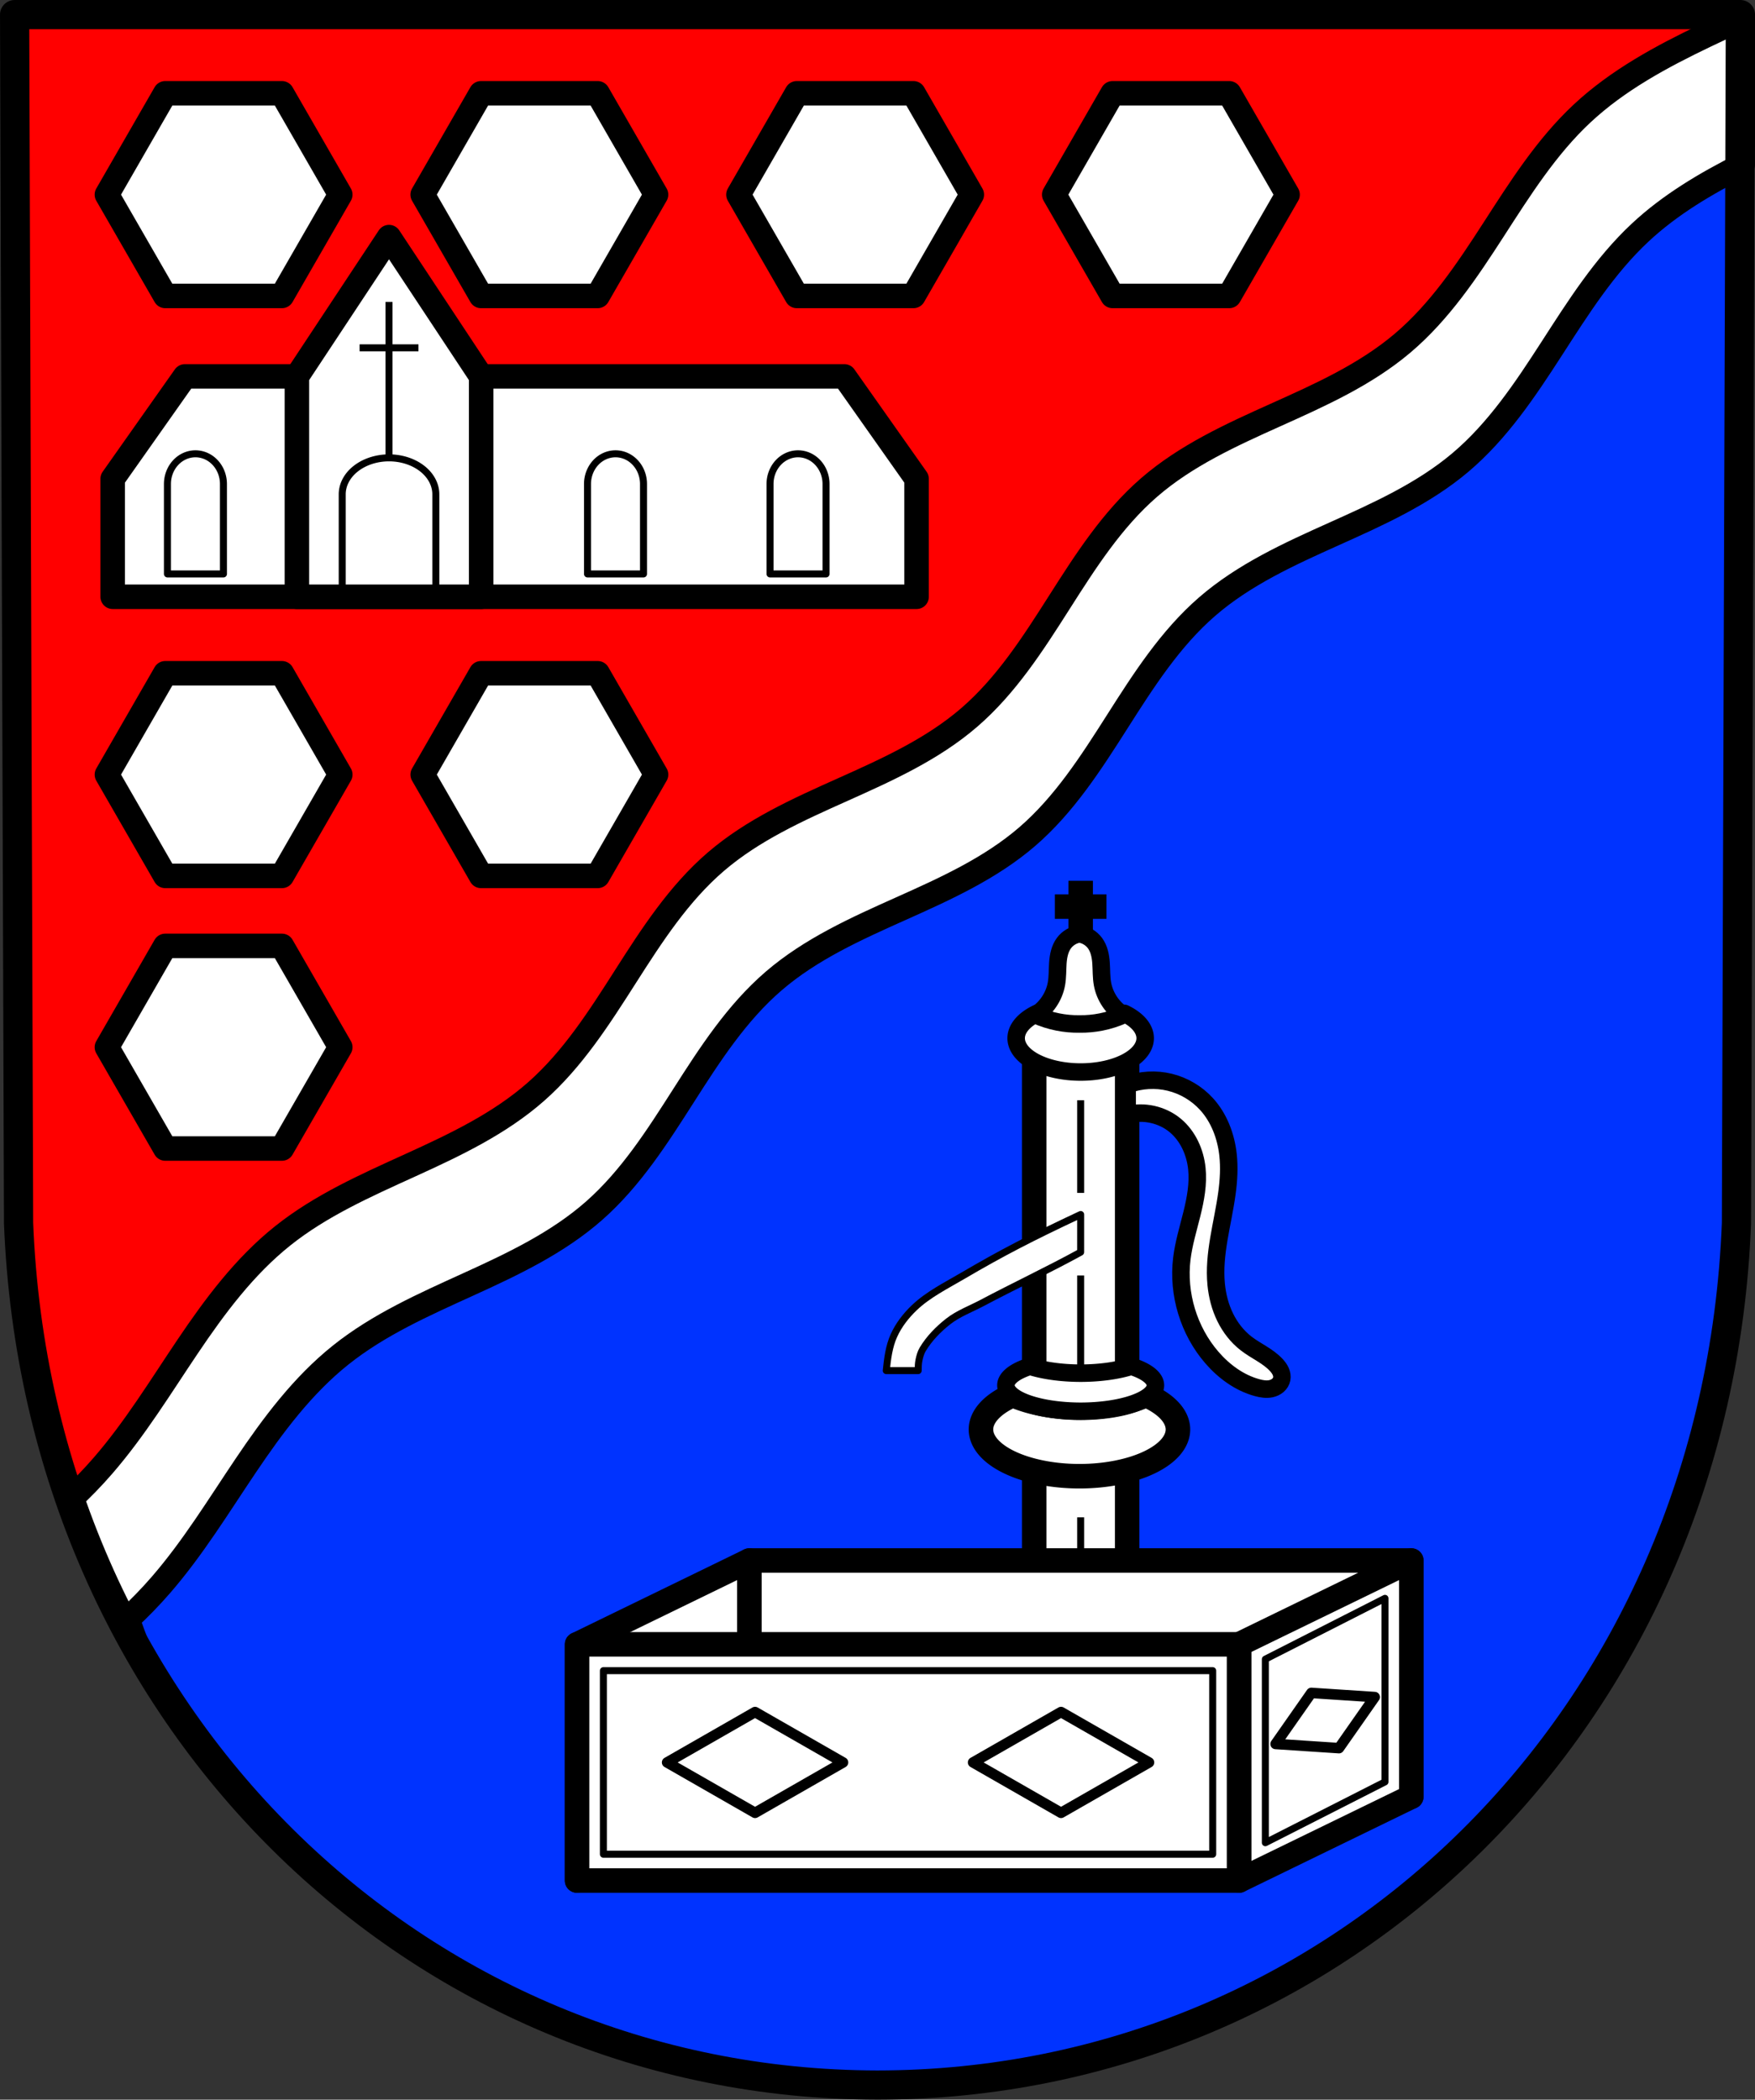 <?xml version="1.0" encoding="UTF-8" standalone="no"?>
<!-- Created with Inkscape (http://www.inkscape.org/) -->

<svg
   xmlns:dc="http://purl.org/dc/elements/1.1/"
   xmlns:cc="http://creativecommons.org/ns#"
   xmlns:rdf="http://www.w3.org/1999/02/22-rdf-syntax-ns#"
   xmlns:svg="http://www.w3.org/2000/svg"
   xmlns="http://www.w3.org/2000/svg"
   xmlns:sodipodi="http://sodipodi.sourceforge.net/DTD/sodipodi-0.dtd"
   xmlns:inkscape="http://www.inkscape.org/namespaces/inkscape"
   width="132.71mm"
   height="158.75mm"
   viewBox="0 0 132.71 158.75"
   version="1.1"
   id="svg5388"
   inkscape:version="0.92.5 (2060ec1f9f, 2020-04-08)"
   sodipodi:docname="DEU Nomborn COA.svg">
  <rect x="0" y="0" width="132.71" height="158.75" fill="#333333" stroke="none"/>
  <defs
     id="defs5382">
    <inkscape:path-effect
       effect="spiro"
       id="path-effect3055"
       is_visible="true" />
    <inkscape:path-effect
       effect="spiro"
       id="path-effect3033"
       is_visible="true" />
    <inkscape:path-effect
       effect="spiro"
       id="path-effect2973"
       is_visible="true" />
    <inkscape:path-effect
       effect="spiro"
       id="path-effect6481"
       is_visible="true" />
    <inkscape:path-effect
       effect="spiro"
       id="path-effect6020"
       is_visible="true" />
    <inkscape:path-effect
       effect="spiro"
       id="path-effect6481-9"
       is_visible="true" />
    <inkscape:path-effect
       effect="spiro"
       id="path-effect3055-5"
       is_visible="true" />
    <inkscape:path-effect
       effect="spiro"
       id="path-effect2973-8"
       is_visible="true" />
  </defs>
  <sodipodi:namedview
     id="base"
     pagecolor="#ffffff"
     bordercolor="#666666"
     borderopacity="1.0"
     inkscape:pageopacity="0.0"
     inkscape:pageshadow="2"
     inkscape:zoom="1.3216666"
     inkscape:cx="250.79064"
     inkscape:cy="300"
     inkscape:document-units="mm"
     inkscape:current-layer="layer1"
     showgrid="false"
     inkscape:window-width="1920"
     inkscape:window-height="1046"
     inkscape:window-x="-11"
     inkscape:window-y="-11"
     inkscape:window-maximized="1"
     inkscape:snap-midpoints="true"
     inkscape:snap-nodes="true"
     fit-margin-top="0"
     fit-margin-left="0"
     fit-margin-right="0"
     fit-margin-bottom="0"
     inkscape:snap-smooth-nodes="true"
     inkscape:object-paths="true"
     showguides="false"
     inkscape:snap-center="true"
     inkscape:snap-object-midpoints="true" />
  <g
     inkscape:label="Ebene 1"
     inkscape:groupmode="layer"
     id="layer1"
     transform="translate(-8.402,-86.938)">
    <path
       style="fill:#ff0000;fill-opacity:1;fill-rule:evenodd;stroke:none;stroke-width:2.209;stroke-linecap:round;stroke-linejoin:round;stroke-miterlimit:4;stroke-dasharray:none;stroke-opacity:1"
       inkscape:connector-curvature="0"
       d="m 140.008,88.043 -0.298,91.363 c -1.452,37.541 -30.15,65.156 -64.952,65.177 -34.771,-0.046 -63.479,-27.672 -64.952,-65.177 L 9.507,88.043 H 74.756 Z"
       id="path10563-0-6-2-3-0"
       sodipodi:nodetypes="ccccccc" />
    <path
       inkscape:connector-curvature="0"
       style="fill:#0033ff;stroke:none;stroke-width:0.265px;stroke-linecap:butt;stroke-linejoin:miter;stroke-opacity:1;fill-opacity:1"
       d="m 140.008,88.043 c -4.391,4.307 -8.536,8.866 -12.408,13.645 -4.323,5.337 -8.465,11.094 -14.379,14.588 -3.025,1.787 -6.389,2.9 -9.66,4.183 -3.271,1.283 -6.535,2.789 -9.096,5.195 -2.582,2.426 -4.291,5.615 -5.95,8.745 -1.659,3.13 -3.359,6.322 -5.928,8.761 -2.251,2.137 -5.054,3.583 -7.816,5 -2.761,1.418 -5.564,2.865 -7.814,5.002 -2.863,2.72 -4.633,6.361 -6.434,9.875 -1.801,3.515 -3.779,7.09 -6.903,9.505 -2.359,1.824 -5.217,2.863 -8.043,3.814 -2.826,0.951 -5.708,1.861 -8.212,3.48 -2.886,1.867 -5.115,4.578 -7.152,7.347 -2.036,2.769 -3.947,5.66 -6.394,8.073 -2.747,2.708 -6.151,4.729 -9.823,5.905 9.363,25.956 33.149,43.386 60.761,43.422 34.802,-0.021 63.5,-27.636 64.952,-65.177 z"
       id="path6018-3" />
    <g
       transform="translate(140.037)"
       id="g3105-2">
      <rect
         y="165.736"
         x="-53.432"
         height="42.275"
         width="7.031"
         id="rect2969-4"
         style="opacity:1;fill:#ffffff;fill-opacity:1;fill-rule:evenodd;stroke:#000000;stroke-width:1.852;stroke-linecap:round;stroke-linejoin:round;stroke-miterlimit:4;stroke-dasharray:none;stroke-opacity:1;paint-order:markers fill stroke" />
      <path
         sodipodi:nodetypes="ccaaaaaaaaaaaaacc"
         inkscape:original-d="m -46.401439,168.95168 v 2.27368 c 0,0 2.664761,0.0455 3.645977,0.81203 0.953945,0.74518 1.444059,2.05107 1.624055,3.24811 0.342749,2.27941 -1.286895,4.52087 -1.136838,6.82102 0.169454,2.59747 0.721022,5.38143 2.273675,7.47065 0.814986,1.09663 2.118988,1.82785 3.410514,2.27368 0.333601,0.11516 0.721534,0.1949 1.055635,0.0812 0.34474,-0.11732 0.727092,-0.37671 0.812027,-0.73082 0.08793,-0.36661 -0.175203,-0.75754 -0.406014,-1.05564 -0.570203,-0.73643 -1.666064,-0.91817 -2.273675,-1.62405 -1.089822,-1.26608 -1.97971,-2.82169 -2.273676,-4.46615 -0.407657,-2.28046 0.64436,-4.59169 0.812027,-6.90223 0.07055,-0.97225 0.262693,-1.96554 0.0812,-2.9233 -0.257411,-1.35839 -0.56991,-2.92195 -1.624055,-3.81653 -1.569716,-1.33211 -6.000856,-1.46165 -6.000856,-1.46165 z"
         inkscape:path-effect="#path-effect2973-8"
         inkscape:connector-curvature="0"
         id="path2971-5"
         d="m -46.401,168.952 v 2.274 c 1.251,-0.331 2.654,-0.019 3.646,0.812 0.951,0.797 1.496,2.014 1.624,3.248 0.119,1.152 -0.097,2.311 -0.376,3.435 -0.279,1.124 -0.621,2.237 -0.761,3.386 -0.322,2.661 0.519,5.445 2.274,7.471 0.908,1.048 2.074,1.907 3.411,2.274 0.344,0.094 0.707,0.156 1.056,0.081 0.188,-0.04 0.37,-0.121 0.517,-0.246 0.147,-0.125 0.257,-0.296 0.295,-0.485 0.039,-0.192 0.004,-0.394 -0.075,-0.574 -0.079,-0.179 -0.199,-0.338 -0.331,-0.482 -0.632,-0.687 -1.534,-1.054 -2.274,-1.624 -0.681,-0.524 -1.22,-1.221 -1.597,-1.994 -0.377,-0.772 -0.593,-1.618 -0.677,-2.473 -0.227,-2.313 0.499,-4.599 0.812,-6.902 0.131,-0.968 0.19,-1.952 0.081,-2.923 -0.156,-1.397 -0.677,-2.777 -1.624,-3.817 -0.736,-0.807 -1.716,-1.389 -2.777,-1.648 -1.061,-0.259 -2.199,-0.193 -3.224,0.186 z"
         style="fill:#ffffff;stroke:#000000;stroke-width:1.323;stroke-linecap:round;stroke-linejoin:round;stroke-miterlimit:4;stroke-dasharray:none;stroke-opacity:1" />
      <path
         inkscape:connector-curvature="0"
         id="path2975-8"
         d="m -49.917,170.125 v 7.005"
         style="fill:#ffffff;stroke:#000000;stroke-width:0.529;stroke-linecap:butt;stroke-linejoin:miter;stroke-miterlimit:4;stroke-dasharray:none;stroke-opacity:1" />
      <path
         inkscape:connector-curvature="0"
         id="path2975-2-5"
         d="M -49.917,183.371 V 190.376"
         style="fill:#ffffff;stroke:#000000;stroke-width:0.529;stroke-linecap:butt;stroke-linejoin:miter;stroke-miterlimit:4;stroke-dasharray:none;stroke-opacity:1" />
      <path
         inkscape:connector-curvature="0"
         id="path2975-5-0"
         d="m -49.917,201.66 v 7.005"
         style="fill:#ffffff;stroke:#000000;stroke-width:0.529;stroke-linecap:butt;stroke-linejoin:miter;stroke-miterlimit:4;stroke-dasharray:none;stroke-opacity:1" />
      <path
         inkscape:connector-curvature="0"
         id="path2998-4"
         transform="matrix(0.265,0,0,0.265,8.402,86.938)"
         d="m -239.457,398.031 a 28.104,13.347 0 0 0 -9.064,9.801 28.104,13.347 0 0 0 28.104,13.346 28.104,13.347 0 0 0 28.104,-13.346 28.104,13.347 0 0 0 -9.064,-9.795 28.104,13.347 0 0 1 -19.039,3.547 28.104,13.347 0 0 1 -19.039,-3.553 z"
         style="opacity:1;fill:#ffffff;fill-opacity:1;fill-rule:evenodd;stroke:#000000;stroke-width:7;stroke-linecap:round;stroke-linejoin:round;stroke-miterlimit:4;stroke-dasharray:none;stroke-opacity:1;paint-order:markers fill stroke" />
      <path
         id="path2998-1-95"
         d="m -53.747,190.236 a 5.653,1.963 0 0 0 -1.823,1.441 5.653,1.963 0 0 0 5.653,1.962 5.653,1.963 0 0 0 5.653,-1.962 5.653,1.963 0 0 0 -1.823,-1.44 5.653,1.963 0 0 1 -3.83,0.522 5.653,1.963 0 0 1 -3.83,-0.522 z"
         style="opacity:1;fill:#ffffff;fill-opacity:1;fill-rule:evenodd;stroke:#000000;stroke-width:1.323;stroke-linecap:round;stroke-linejoin:round;stroke-miterlimit:4;stroke-dasharray:none;stroke-opacity:1;paint-order:markers fill stroke"
         inkscape:connector-curvature="0" />
      <path
         sodipodi:nodetypes="caaaccaaaacc"
         inkscape:connector-curvature="0"
         id="path3031-1"
         d="m -49.917,178.763 c -3.663,1.712 -6.017,2.933 -8.9,4.626 -1.267,0.744 -2.618,1.41 -3.682,2.423 -0.632,0.602 -1.186,1.317 -1.544,2.113 -0.369,0.822 -0.482,1.741 -0.574,2.641 h 2.413 c 0.001,-0.268 0.007,-0.537 0.061,-0.798 0.058,-0.28 0.135,-0.564 0.281,-0.809 0.49,-0.821 1.183,-1.528 1.936,-2.117 0.76,-0.595 1.69,-0.933 2.543,-1.385 2.473,-1.311 5.011,-2.5 7.465,-3.847 z"
         style="fill:#ffffff;stroke:#000000;stroke-width:0.529;stroke-linecap:round;stroke-linejoin:round;stroke-miterlimit:4;stroke-dasharray:none;stroke-opacity:1" />
      <path
         id="path2998-1-9-2"
         d="m -53.222,163.554 a 4.878,2.558 0 0 0 -1.573,1.879 4.878,2.558 0 0 0 4.878,2.558 4.878,2.558 0 0 0 4.878,-2.558 4.878,2.558 0 0 0 -1.573,-1.878 4.878,2.558 0 0 1 -3.305,0.68 4.878,2.558 0 0 1 -3.305,-0.681 z"
         style="opacity:1;fill:#ffffff;fill-opacity:1;fill-rule:evenodd;stroke:#000000;stroke-width:1.323;stroke-linecap:round;stroke-linejoin:round;stroke-miterlimit:4;stroke-dasharray:none;stroke-opacity:1;paint-order:markers fill stroke"
         inkscape:connector-curvature="0" />
      <path
         inkscape:connector-curvature="0"
         id="path3053-8"
         transform="matrix(0.265,0,0,0.265,8.402,86.938)"
         d="m -220.418,266.445 c -1.737,0.239 -3.364,1.198 -4.412,2.604 -1.204,1.615 -1.609,3.688 -1.75,5.697 -0.141,2.009 -0.055,4.041 -0.42,6.021 -0.659,3.575 -2.851,6.841 -5.91,8.805 2.016,0.9 4.134,1.575 6.299,2.006 2.037,0.406 4.117,0.597 6.193,0.568 2.077,0.028 4.155,-0.163 6.191,-0.568 2.165,-0.431 4.283,-1.106 6.299,-2.006 -3.059,-1.964 -5.251,-5.23 -5.91,-8.805 -0.365,-1.981 -0.277,-4.012 -0.418,-6.021 -0.141,-2.009 -0.548,-4.083 -1.752,-5.697 -1.048,-1.405 -2.673,-2.365 -4.41,-2.604 z"
         style="fill:#ffffff;stroke:#000000;stroke-width:5;stroke-linecap:round;stroke-linejoin:round;stroke-miterlimit:4;stroke-dasharray:none;stroke-opacity:1" />
      <path
         inkscape:connector-curvature="0"
         id="path3076-4"
         d="m -49.917,157.435 v -3.904"
         style="fill:#ffffff;stroke:#000000;stroke-width:1.852;stroke-linecap:butt;stroke-linejoin:miter;stroke-miterlimit:4;stroke-dasharray:none;stroke-opacity:1" />
      <path
         inkscape:connector-curvature="0"
         id="path3076-6-6"
         d="m -51.869,155.483 h 3.904"
         style="fill:#ffffff;stroke:#000000;stroke-width:1.852;stroke-linecap:butt;stroke-linejoin:miter;stroke-miterlimit:4;stroke-dasharray:none;stroke-opacity:1" />
    </g>
    <path
       inkscape:connector-curvature="0"
       style="opacity:1;fill:#ffffff;fill-opacity:1;fill-rule:evenodd;stroke:#000000;stroke-width:1.852;stroke-linecap:round;stroke-linejoin:round;stroke-miterlimit:4;stroke-dasharray:none;stroke-opacity:1;paint-order:markers fill stroke"
       d="m 20.897,93.992 -4.412,7.661 4.412,7.66 h 8.824 l 4.412,-7.66 -4.412,-7.661 z m 23.878,0 -4.412,7.661 4.412,7.66 h 8.824 l 4.412,-7.66 -4.412,-7.661 z m 23.878,0 -4.412,7.661 4.412,7.66 h 8.824 l 4.412,-7.66 -4.412,-7.661 z m 23.878,0 -4.412,7.661 4.412,7.66 h 8.824 l 4.412,-7.66 -4.412,-7.661 z m -71.633,43.849 -4.412,7.661 4.412,7.66 h 8.824 l 4.412,-7.66 -4.412,-7.661 z m 23.878,0 -4.412,7.661 4.412,7.66 h 8.824 l 4.412,-7.66 -4.412,-7.661 z m -23.879,20.612 -4.412,7.661 4.412,7.66 h 8.824 l 4.412,-7.66 -4.412,-7.661 z"
       id="path6085-7" />
    <path
       style="fill:#ffffff;stroke:#000000;stroke-width:7;stroke-linecap:round;stroke-linejoin:round;stroke-miterlimit:4;stroke-dasharray:none;stroke-opacity:1"
       d="M 497.402 5.09 C 493.806 6.774 490.203 8.446 486.625 10.16 C 474.072 16.174 461.635 22.872 451.461 32.371 C 441.287 41.869 433.764 53.794 426.213 65.486 C 418.662 77.178 410.818 88.949 400.191 97.938 C 389.561 106.929 376.653 112.709 363.953 118.414 C 351.253 124.119 338.373 129.988 327.859 139.115 C 317.345 148.243 309.723 160.171 302.244 171.916 C 294.766 183.661 287.128 195.581 276.59 204.682 C 266.052 213.783 253.146 219.604 240.438 225.293 C 227.729 230.982 214.819 236.787 204.258 245.861 C 193.697 254.934 186.014 266.822 178.521 278.557 C 171.029 290.291 163.431 302.218 152.988 311.426 C 142.548 320.631 129.761 326.679 117.094 332.447 C 104.427 338.216 91.535 343.923 80.656 352.605 C 69.777 361.289 61.337 372.616 53.561 384.16 C 45.784 395.704 38.502 407.65 29.387 418.17 C 26.394 421.624 23.204 424.904 19.846 428 C 24.914 442.736 31.192 456.77 38.57 469.982 C 38.766 469.837 38.956 469.685 39.15 469.539 C 38.205 467.041 37.282 464.527 36.408 461.986 C 39.767 458.89 42.956 455.61 45.949 452.156 C 55.064 441.637 62.346 429.691 70.123 418.146 C 77.9 406.602 86.34 395.275 97.219 386.592 C 108.097 377.909 120.989 372.202 133.656 366.434 C 146.323 360.665 159.111 354.617 169.551 345.412 C 179.994 336.204 187.591 324.277 195.084 312.543 C 202.577 300.808 210.26 288.921 220.82 279.848 C 231.382 270.774 244.291 264.968 257 259.279 C 269.709 253.59 282.614 247.769 293.152 238.668 C 303.69 229.567 311.328 217.648 318.807 205.902 C 326.285 194.157 333.907 182.229 344.422 173.102 C 354.936 163.975 367.815 158.105 380.516 152.4 C 393.216 146.696 406.124 140.915 416.754 131.924 C 427.381 122.935 435.224 111.165 442.775 99.473 C 450.327 87.78 457.849 75.856 468.023 66.357 C 476.593 58.357 486.769 52.354 497.266 47.062 L 497.402 5.09 z "
       transform="matrix(0.265,0,0,0.265,8.402,86.938)"
       id="path6479-8" />
    <path
       style="fill:none;fill-rule:evenodd;stroke:#000000;stroke-width:2.209;stroke-linecap:round;stroke-linejoin:round;stroke-miterlimit:4;stroke-dasharray:none;stroke-opacity:1"
       inkscape:connector-curvature="0"
       d="m 140.008,88.043 -0.298,91.363 c -1.452,37.541 -30.15,65.156 -64.952,65.177 -34.771,-0.046 -63.479,-27.672 -64.952,-65.177 L 9.507,88.043 H 74.756 Z"
       id="path10563-0-6-2-3"
       sodipodi:nodetypes="ccccccc" />
    <path
       inkscape:connector-curvature="0"
       style="fill:#ffffff;stroke:#000000;stroke-width:1.852;stroke-linecap:round;stroke-linejoin:round;stroke-miterlimit:4;stroke-dasharray:none;stroke-opacity:1"
       d="m 22.383,115.396 -5.461,7.742 v 8.921 h 27.864 5.062 27.864 v -8.921 l -5.461,-7.742 H 49.847 44.785 Z"
       id="path2427-7" />
    <path
       inkscape:connector-curvature="0"
       style="opacity:1;fill:#ffffff;fill-opacity:1;fill-rule:evenodd;stroke:#000000;stroke-width:1.852;stroke-linecap:round;stroke-linejoin:round;stroke-miterlimit:4;stroke-dasharray:none;stroke-opacity:1;paint-order:markers fill stroke"
       d="m 37.819,104.864 -6.966,10.533 v 16.663 h 13.932 v -16.663 z"
       id="rect2451-2" />
    <path
       inkscape:connector-curvature="0"
       style="opacity:1;fill:none;fill-opacity:1;fill-rule:evenodd;stroke:#000000;stroke-width:0.529;stroke-linecap:round;stroke-linejoin:round;stroke-miterlimit:4;stroke-dasharray:none;stroke-opacity:1;paint-order:markers fill stroke"
       d="m 23.181,121.248 a 2.118,2.285 0 0 0 -2.118,2.285 v 6.799 h 4.235 v -6.799 a 2.118,2.285 0 0 0 -2.118,-2.285 z m 31.765,0 a 2.118,2.285 0 0 0 -2.118,2.285 v 6.799 h 4.235 v -6.799 a 2.118,2.285 0 0 0 -2.118,-2.285 z m 13.802,0 a 2.118,2.285 0 0 0 -2.118,2.285 v 6.799 h 4.235 v -6.799 a 2.118,2.285 0 0 0 -2.118,-2.285 z"
       id="rect2471-1" />
    <path
       style="opacity:1;fill:none;fill-opacity:1;fill-rule:evenodd;stroke:#000000;stroke-width:0.529;stroke-linecap:round;stroke-linejoin:round;stroke-miterlimit:4;stroke-dasharray:none;stroke-opacity:1;paint-order:markers fill stroke"
       d="m 37.819,121.555 a 3.539,2.758 0 0 0 -3.539,2.758 v 7.746 h 7.078 v -7.746 a 3.539,2.758 0 0 0 -3.539,-2.758 z"
       id="rect2498-8"
       inkscape:connector-curvature="0" />
    <path
       style="fill:none;stroke:#000000;stroke-width:0.529;stroke-linecap:butt;stroke-linejoin:miter;stroke-miterlimit:4;stroke-dasharray:none;stroke-opacity:1"
       d="M 37.819,121.555 V 109.768"
       id="path2503-0"
       inkscape:connector-curvature="0" />
    <path
       style="fill:none;stroke:#000000;stroke-width:0.529;stroke-linecap:butt;stroke-linejoin:miter;stroke-miterlimit:4;stroke-dasharray:none;stroke-opacity:1"
       d="m 35.594,113.236 h 4.45"
       id="path2503-5-0"
       inkscape:connector-curvature="0" />
    <rect
       style="opacity:1;fill:#ffffff;fill-opacity:1;fill-rule:evenodd;stroke:#000000;stroke-width:1.852;stroke-linecap:round;stroke-linejoin:round;stroke-miterlimit:4;stroke-dasharray:none;stroke-opacity:1;paint-order:markers fill stroke"
       id="rect2604-2"
       width="50.056"
       height="17.86"
       x="65.066"
       y="204.923" />
    <path
       style="fill:#ffffff;stroke:#000000;stroke-width:1.852;stroke-linecap:round;stroke-linejoin:round;stroke-miterlimit:4;stroke-dasharray:none;stroke-opacity:1"
       d="m 102.096,211.261 13.026,-6.338 v 17.86 l -13.026,6.338 z"
       id="path2627-7"
       inkscape:connector-curvature="0" />
    <path
       style="fill:#ffffff;stroke:#000000;stroke-width:1.852;stroke-linecap:round;stroke-linejoin:round;stroke-miterlimit:4;stroke-dasharray:none;stroke-opacity:1"
       d="m 52.04,211.261 13.026,-6.338 v 17.86 l -13.026,6.338 z"
       id="path2627-1-2"
       inkscape:connector-curvature="0" />
    <rect
       style="opacity:1;fill:#ffffff;fill-opacity:1;fill-rule:evenodd;stroke:#000000;stroke-width:1.852;stroke-linecap:round;stroke-linejoin:round;stroke-miterlimit:4;stroke-dasharray:none;stroke-opacity:1;paint-order:markers fill stroke"
       id="rect2604-6-1"
       width="50.056"
       height="17.86"
       x="52.04"
       y="211.261" />
    <path
       style="fill:none;stroke:#000000;stroke-width:0.794;stroke-linecap:round;stroke-linejoin:round;stroke-miterlimit:4;stroke-dasharray:none;stroke-opacity:1"
       d="m 65.498,216.38 -6.65,3.81 6.65,3.81 6.651,-3.81 z m 23.138,0 -6.65,3.81 6.65,3.81 6.651,-3.81 z"
       id="path2644-3"
       inkscape:connector-curvature="0" />
    <path
       inkscape:connector-curvature="0"
       style="fill:none;stroke:#000000;stroke-width:0.794;stroke-linecap:round;stroke-linejoin:round;stroke-miterlimit:4;stroke-dasharray:none;stroke-opacity:1"
       d="m 107.564,214.934 -2.703,3.86 4.791,0.315 2.703,-3.86 z"
       id="path2644-8-7"
       inkscape:transform-center-x="-3.7471509"
       inkscape:transform-center-y="-1.7726408" />
    <path
       style="fill:none;stroke:#000000;stroke-width:0.529;stroke-linecap:round;stroke-linejoin:round;stroke-miterlimit:4;stroke-dasharray:none;stroke-opacity:1"
       d="m 54.03,213.251 v 13.879 h 46.074 v -13.879 z"
       id="path2822"
       inkscape:connector-curvature="0" />
    <path
       style="fill:none;stroke:#000000;stroke-width:0.529;stroke-linecap:round;stroke-linejoin:round;stroke-opacity:1;stroke-miterlimit:4;stroke-dasharray:none"
       d="m 104.086,212.382 9.045,-4.599 v 13.879 l -9.045,4.599 z"
       id="path2852-0"
       inkscape:connector-curvature="0"
       inkscape:transform-center-x="-4.5224801"
       inkscape:transform-center-y="4.6396351" />
  </g>
</svg>
